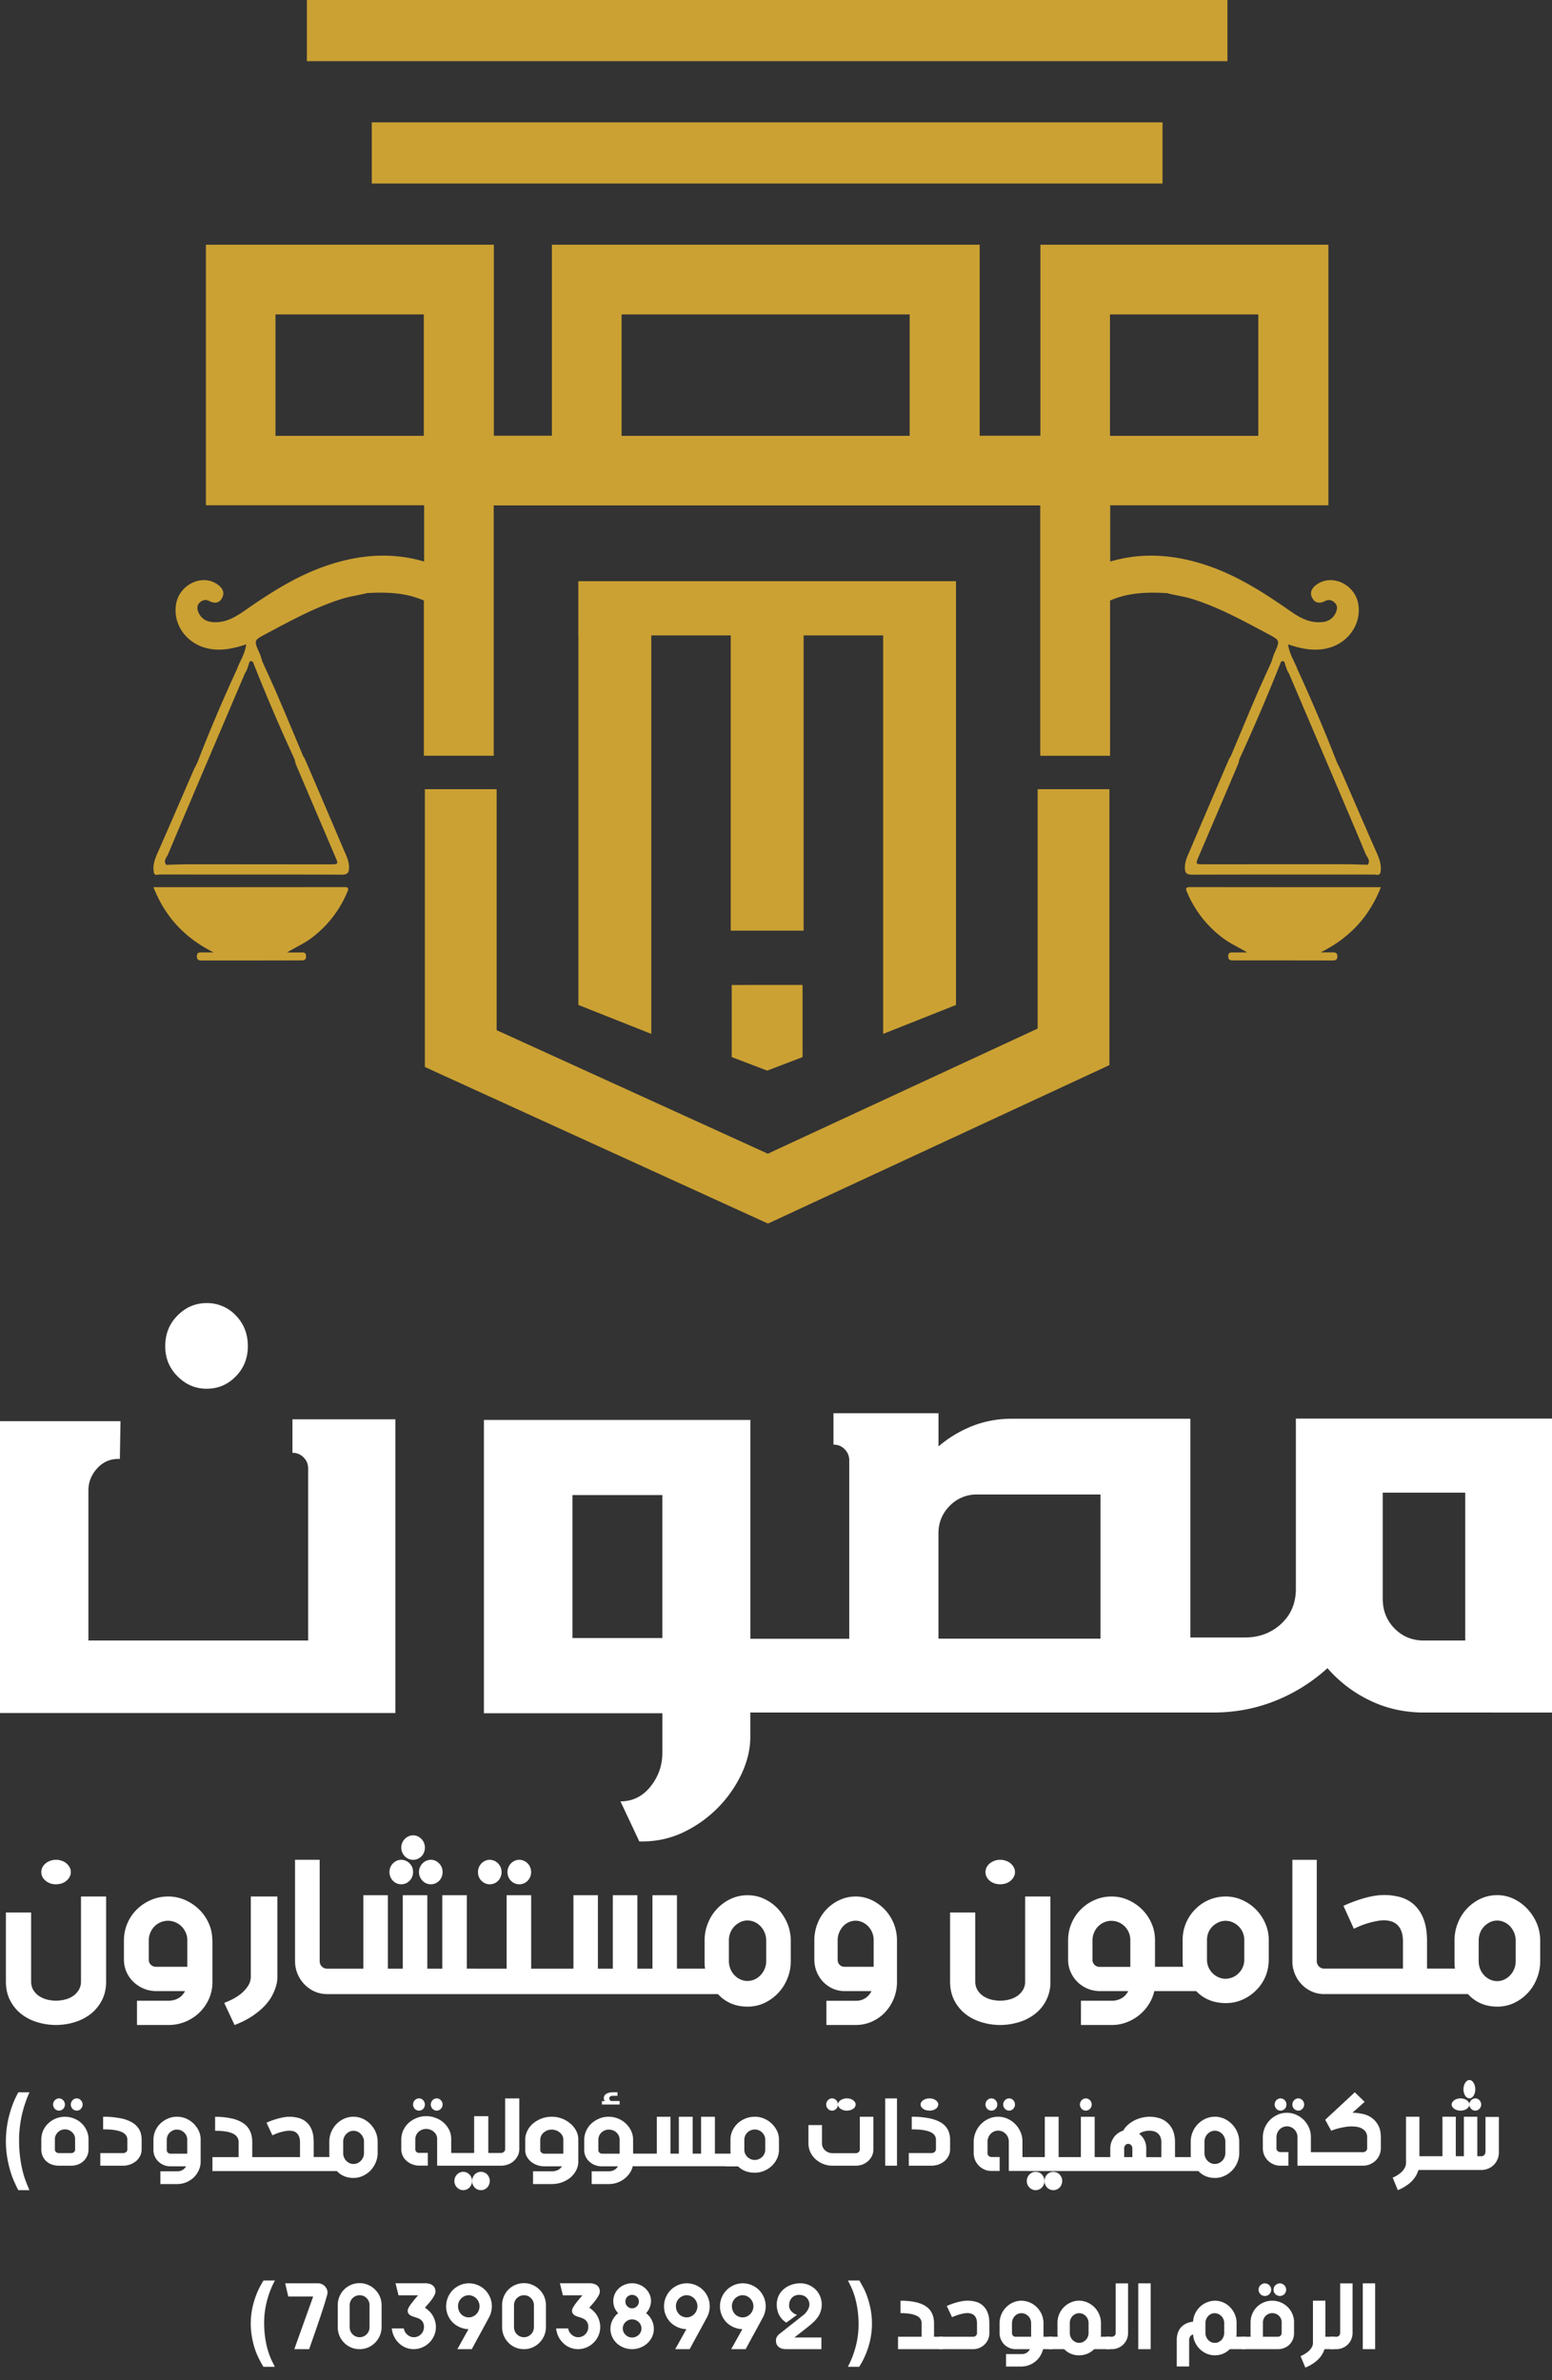 <svg xmlns="http://www.w3.org/2000/svg" width="75" height="115" fill="none"><rect width="100%" height="100%" fill="#333333" stroke="none"/><path fill="#CBA133" d="M66.73 42.864c-3.115 0-6.169 0-9.223-.005-.253 0-.2.123-.13.278a5.33 5.33 0 0 0 1.73 2.193c.334.253.714.416 1.162.689h-.656c-.13 0-.268-.02-.26.196.007.18.115.187.237.187 1.6 0 3.196 0 4.796.004.127 0 .234-.008.242-.187.007-.212-.127-.204-.261-.204h-.545c1.346-.677 2.325-1.663 2.908-3.151Zm-59.005-.612c2.921.004 5.847-.004 8.769.008.286 0 .373-.069.373-.361-.003-.315-.14-.574-.255-.84a842.055 842.055 0 0 0-1.869-4.366c-.023-.057-.065-.11-.095-.164-.4-.957-.801-1.917-1.21-2.87-.24-.566-.503-1.125-.755-1.687-.05-.14-.084-.288-.145-.421-.27-.608-.278-.611.306-.92 1.193-.633 2.376-1.29 3.68-1.697.397-.125.805-.174 1.206-.277.942-.057 1.872-.026 2.753.357v7.5h3.376V24.42h26.41v12.095h3.375v-7.5c.88-.387 1.812-.414 2.754-.357.396.107.808.156 1.205.277 1.304.407 2.487 1.064 3.68 1.698.58.311.576.311.306.919-.061.137-.1.28-.145.421-.252.562-.511 1.12-.755 1.686-.408.954-.805 1.914-1.21 2.871-.034.053-.072.107-.095.164-.625 1.454-1.25 2.908-1.869 4.367-.114.27-.252.524-.255.839-.004.292.084.36.373.36 2.922-.01 5.848-.003 8.77-.007.098 0 .232.068.304-.076.08-.387-.064-.718-.217-1.063-.576-1.299-1.133-2.602-1.697-3.9-.073-.156-.16-.312-.222-.471a81.107 81.107 0 0 0-1.872-4.405c-.142-.391-.397-.744-.45-1.204.564.19 1.113.312 1.69.228 1.101-.16 1.857-1.109 1.704-2.15-.14-.956-1.247-1.5-1.995-.983-.236.163-.377.376-.236.657.137.27.377.281.63.152.175-.091.331-.042.46.084.142.136.127.307.054.467-.13.3-.37.448-.694.47-.584.046-1.053-.216-1.503-.531-1.22-.85-2.464-1.656-3.879-2.157-1.61-.57-3.219-.714-4.829-.24v-2.718h10.543v-12.59H50.276v9.228h-2.933v-9.228H26.67v9.228h-2.804v-9.228H9.95v12.589h10.546v2.719c-1.61-.475-3.223-.33-4.829.239-1.415.501-2.659 1.306-3.879 2.157-.45.311-.92.577-1.503.531-.324-.026-.564-.17-.694-.47-.069-.16-.088-.33.053-.468.13-.125.283-.174.462-.083.252.13.492.118.63-.152.14-.277 0-.49-.237-.657-.748-.516-1.85.027-1.995.984-.156 1.044.603 1.99 1.705 2.149.576.084 1.125-.042 1.69-.228-.058.46-.31.813-.45 1.204a77.046 77.046 0 0 0-1.873 4.405c-.061.163-.149.315-.221.47-.565 1.303-1.126 2.606-1.698 3.9-.152.343-.301.677-.217 1.064.053.144.183.076.286.076ZM62.11 32.128c.054.133.08.277.172.395l2.01 4.716c.568 1.337 1.14 2.674 1.701 4.018.069.16.252.315.103.524-.4-.008-.797-.026-1.198-.026l-6.705.003c-.435 0-.427 0-.252-.41.633-1.477 1.263-2.958 1.892-4.435.03-.069.038-.144.054-.22a95.412 95.412 0 0 0 2.017-4.717c.18-.114.18.084.206.152Zm-8.47-16.936h7.167v5.867H53.64v-5.867Zm-23.602 0H43.96v5.867H30.038v-5.867Zm-10.504 5.867h-6.221v-5.867h7.167v5.867h-.946ZM8.129 41.257c.56-1.34 1.133-2.677 1.701-4.018.672-1.572 1.34-3.144 2.01-4.716.092-.118.122-.262.172-.395.027-.068.027-.266.21-.148.63 1.591 1.3 3.163 2.018 4.716.019.073.026.152.053.22.63 1.482 1.259 2.959 1.892 4.436.175.41.183.41-.252.41-2.235 0-4.47-.004-6.705-.004-.4 0-.797.015-1.198.027-.153-.213.034-.368.1-.528Zm8.639 1.879c.069-.159.123-.277-.13-.277-3.056.004-6.11.005-9.223.005.587 1.49 1.565 2.475 2.905 3.151h-.545c-.134 0-.269-.008-.261.204.008.18.115.187.242.187 1.6 0 3.197 0 4.797-.004.123 0 .234-.008.238-.187.008-.22-.134-.196-.26-.196h-.657c.449-.272.829-.435 1.163-.688a5.333 5.333 0 0 0 1.73-2.195Z"/><path fill="#CBA133" d="M53.612 51.46V38.13h-3.468v11.566l-13.04 6.045L24 49.773V38.13h-3.468v13.422l16.58 7.565 16.5-7.656Z"/><path fill="#CBA133" d="M46.198 48.555V28.08H27.947v2.62h.004v17.855l3.523 1.398V30.7h3.839v14.265h3.523V30.7h3.842v19.253l3.52-1.398Z"/><path fill="#CBA133" d="m35.361 51.074 1.713.653 1.71-.653v-3.485H35.36v3.485ZM56.179 5.912H17.966v2.955h38.213V5.912ZM59.316 0H14.829v2.956h44.487V0Z"/><path fill="#fff" d="M19.107 68.575h-4.975v1.619a.72.72 0 0 1 .54.222c.148.145.22.329.22.543v8.303H4.272V72.02c0-.413.144-.777.437-1.09.293-.314.654-.46 1.084-.44l.03-1.826H0v14.1h19.107V68.575ZM8.581 63.557c-.399.399-.596.893-.596 1.487 0 .574.197 1.056.596 1.455.399.399.864.598 1.402.598.558 0 1.026-.2 1.413-.598.388-.398.581-.885.581-1.455 0-.594-.193-1.088-.58-1.487a1.898 1.898 0 0 0-1.414-.598c-.538 0-1.007.2-1.402.598Zm54.042 4.986v8.22c0 .696-.24 1.26-.716 1.698-.48.438-1.06.654-1.746.654h-2.638V68.546h-8.622c-.687 0-1.323.12-1.922.356-.598.24-1.14.565-1.627.983V68.28h-5.074v1.517c.218 0 .397.074.542.225a.744.744 0 0 1 .22.55v8.606h-4.78V68.604H23.385v14.172h8.623v1.904c0 .616-.191 1.161-.572 1.637-.381.476-.865.716-1.452.716l.91 1.935c.744.02 1.438-.12 2.082-.418a5.926 5.926 0 0 0 2.859-2.844c.282-.608.423-1.196.423-1.773v-1.192h22.375c1.056 0 2.055-.19 2.992-.565a8.294 8.294 0 0 0 2.524-1.579 6.314 6.314 0 0 0 2.055 1.564c.8.387 1.67.58 2.61.58H75V68.54H62.623v.004Zm-30.616 10.6h-4.342v-6.909h4.342v6.908Zm21.174.03h-7.83V74.08c0-.514.18-.956.542-1.323a1.8 1.8 0 0 1 1.334-.55h5.954v6.966Zm17.626.09h-1.993c-.568 0-1.041-.194-1.422-.581-.381-.387-.572-.867-.572-1.444v-5.12h3.987v7.144ZM2.986 89.905a.76.76 0 0 0-.28-.048.777.777 0 0 0-.503.175.6.6 0 0 0-.153.187.507.507 0 0 0-.054.231c0 .082.018.16.054.231a.547.547 0 0 0 .153.187.748.748 0 0 0 .504.171.848.848 0 0 0 .279-.044.664.664 0 0 0 .225-.127.599.599 0 0 0 .153-.187.46.46 0 0 0 .058-.231.46.46 0 0 0-.058-.231.67.67 0 0 0-.378-.314Zm2.147 1.725H3.914v4.106a.762.762 0 0 1-.105.403.95.95 0 0 1-.272.294 1.2 1.2 0 0 1-.386.173 1.746 1.746 0 0 1-.888 0 1.27 1.27 0 0 1-.385-.173.95.95 0 0 1-.273-.294.807.807 0 0 1-.101-.403v-3.334H.285v3.334c0 .35.07.655.207.919.136.264.319.482.545.659.226.173.483.305.775.392a3.096 3.096 0 0 0 1.783 0 2.38 2.38 0 0 0 .775-.392 1.99 1.99 0 0 0 .549-.66c.14-.263.21-.568.21-.918V91.63h.004Zm5.126 2.105c0-.279-.055-.546-.167-.798a2.144 2.144 0 0 0-.457-.67 2.299 2.299 0 0 0-.681-.463 2.008 2.008 0 0 0-.832-.174c-.294 0-.57.057-.829.17a2.215 2.215 0 0 0-.681.455 2.097 2.097 0 0 0-.623 1.502v.93a1.49 1.49 0 0 0 .46 1.069c.144.135.306.245.496.324.19.079.39.12.604.12h1.393a.815.815 0 0 1-.325.346.974.974 0 0 1-.48.12H6.62v1.172h1.517c.294 0 .57-.053.829-.162a2.114 2.114 0 0 0 1.134-1.107c.112-.252.166-.523.166-.806v-2.028h-.007Zm-1.208 1.29H7.537a.347.347 0 0 1-.248-.097.328.328 0 0 1-.1-.241v-.93a.973.973 0 0 1 .271-.678.929.929 0 0 1 .654-.278.945.945 0 0 1 .863.576c.05.113.074.23.074.354v1.295Zm2.925.941a1.732 1.732 0 0 1-.379.4c-.09.07-.201.141-.325.208a4.098 4.098 0 0 1-.436.196l.498 1.068a4.25 4.25 0 0 0 .893-.453c.238-.166.436-.333.592-.504.152-.17.271-.337.35-.5.082-.163.14-.307.172-.433.037-.126.054-.23.058-.312.004-.081.004-.126.004-.13V91.63H12.12v3.914a.849.849 0 0 1-.144.422Zm7.192-6.061a.591.591 0 0 0-.347.545.609.609 0 0 0 .166.418.56.56 0 0 0 .404.172c.08 0 .152-.016.224-.046a.59.59 0 0 0 .346-.544.613.613 0 0 0-.042-.231.536.536 0 0 0-.123-.187.57.57 0 0 0-.404-.175.504.504 0 0 0-.224.048Zm1.198-1.055a.6.6 0 0 0-.178-.127.492.492 0 0 0-.22-.049.518.518 0 0 0-.225.049.59.59 0 0 0-.351.544c0 .082.014.16.047.232.032.07.072.134.123.186.05.052.112.097.18.127a.563.563 0 0 0 .747-.313.61.61 0 0 0 .043-.232.61.61 0 0 0-.043-.23.66.66 0 0 0-.123-.187Zm.051 1.182a.592.592 0 0 0-.17.418c0 .082.015.16.047.231a.592.592 0 0 0 .304.314.563.563 0 0 0 .746-.314.61.61 0 0 0 .044-.231.61.61 0 0 0-.044-.231.6.6 0 0 0-.3-.313.492.492 0 0 0-.221-.05.572.572 0 0 0-.406.175Zm4.273.836a.56.56 0 0 0 .404.172.56.56 0 0 0 .225-.046c.069-.03.13-.07.18-.126a.659.659 0 0 0 .123-.187.613.613 0 0 0 .044-.231.613.613 0 0 0-.044-.231.536.536 0 0 0-.122-.187.572.572 0 0 0-.405-.175.517.517 0 0 0-.224.048.593.593 0 0 0-.347.545c0 .082.015.16.044.231.03.071.069.135.123.187Zm-.62-.836a.57.57 0 0 0-.403-.175.512.512 0 0 0-.223.048.637.637 0 0 0-.18.127.663.663 0 0 0-.122.187.613.613 0 0 0-.043.231c0 .082.014.16.043.231a.536.536 0 0 0 .122.187.556.556 0 0 0 .403.172.557.557 0 0 0 .526-.359.552.552 0 0 0 .046-.231.592.592 0 0 0-.17-.418Z"/><path fill="#fff" d="M23.033 95.117h-.473v-3.549h-1.186v3.55h-.724v-3.55h-1.186v3.55h-.72v-3.55H17.56v3.55h-1.754a.359.359 0 0 1-.358-.366v-4.895h-1.19v4.894a1.605 1.605 0 0 0 .945 1.468c.187.083.39.126.603.126h18.888c.373.405.854.606 1.433.606.29 0 .56-.06.813-.177a2.196 2.196 0 0 0 1.11-1.18c.11-.264.163-.543.163-.839v-.987c0-.291-.053-.57-.164-.834a2.413 2.413 0 0 0-.446-.7 2.164 2.164 0 0 0-.663-.485 1.837 1.837 0 0 0-.813-.18 1.9 1.9 0 0 0-.808.173 2.174 2.174 0 0 0-1.106 1.172c-.11.268-.164.55-.164.85v.984c0 .063 0 .126.004.184a.79.79 0 0 0 .023.185h-1.362v-3.549H31.53v3.55h-.73v-3.55h-1.186v3.55h-.72v-3.55h-1.182v3.55h-2.044v-3.55h-1.186v3.55h-1.449Zm12.19-1.357c0-.134.023-.26.07-.378a.904.904 0 0 1 .194-.307c.08-.086.179-.153.286-.208a.82.82 0 0 1 .701 0 .916.916 0 0 1 .29.212 1.003 1.003 0 0 1 .263.677v.988a.993.993 0 0 1-.263.676.914.914 0 0 1-.29.213.831.831 0 0 1-.701 0 .948.948 0 0 1-.48-.516 1.035 1.035 0 0 1-.07-.377v-.98Zm8.123-.025a2.157 2.157 0 0 0-.583-1.468 2.15 2.15 0 0 0-.637-.463 1.774 1.774 0 0 0-.778-.174c-.275 0-.532.057-.775.17a2.06 2.06 0 0 0-1.064 1.129 2.171 2.171 0 0 0-.156.828v.93a1.557 1.557 0 0 0 .428 1.069c.133.135.286.245.463.324.177.079.365.12.565.12h1.303a.795.795 0 0 1-.757.467h-1.419v1.17h1.42c.274 0 .531-.052.774-.161.242-.11.456-.256.633-.445a2.121 2.121 0 0 0 .583-1.468v-2.028Zm-1.126 1.29h-1.415a.313.313 0 0 1-.232-.097.34.34 0 0 1-.094-.241v-.93c0-.132.022-.256.069-.373a.982.982 0 0 1 .185-.304.869.869 0 0 1 .275-.204.789.789 0 0 1 .676 0c.105.05.2.117.28.204a.954.954 0 0 1 .256.65v1.296Zm5.835-4.03c.086.03.18.044.28.044a.848.848 0 0 0 .278-.044.664.664 0 0 0 .225-.127.599.599 0 0 0 .153-.187.46.46 0 0 0 .058-.231.46.46 0 0 0-.058-.231.67.67 0 0 0-.378-.314.763.763 0 0 0-.279-.048.78.78 0 0 0-.504.175.6.6 0 0 0-.152.187.507.507 0 0 0-.054.231c0 .082.017.16.053.231a.559.559 0 0 0 .153.187c.063.056.14.097.225.127Zm.278 6.843c.304 0 .6-.046.892-.132.292-.087.55-.219.776-.392a1.922 1.922 0 0 0 .76-1.578V91.63h-1.22v4.106a.76.76 0 0 1-.105.403.95.95 0 0 1-.273.294 1.2 1.2 0 0 1-.386.173 1.749 1.749 0 0 1-.889 0 1.272 1.272 0 0 1-.385-.173.95.95 0 0 1-.273-.294.807.807 0 0 1-.101-.403v-3.334h-1.216v3.334c0 .35.07.655.206.919.136.264.32.482.546.659.226.173.483.305.775.392a3.1 3.1 0 0 0 .893.132Zm12.979-3.158v-.945a1.97 1.97 0 0 0-.164-.798 2.16 2.16 0 0 0-1.11-1.133 1.904 1.904 0 0 0-.811-.174 2.049 2.049 0 0 0-1.467.617 2.093 2.093 0 0 0-.61 1.484v.94c0 .061 0 .121.003.178a.73.73 0 0 0 .023.177h-1.361v-1.291c0-.279-.053-.546-.163-.798a2.145 2.145 0 0 0-.45-.67 2.262 2.262 0 0 0-.67-.463 1.95 1.95 0 0 0-.82-.174c-.29 0-.56.057-.816.17a2.155 2.155 0 0 0-.667.455 2.1 2.1 0 0 0-.45.674c-.11.256-.163.535-.163.828v.93c0 .207.042.403.122.587.08.185.19.343.327.482a1.55 1.55 0 0 0 1.083.444h1.372a.81.81 0 0 1-.32.346.948.948 0 0 1-.473.12h-1.49v1.172h1.49c.248 0 .484-.042.71-.128a2.163 2.163 0 0 0 1.074-.866c.13-.2.217-.414.27-.644h2.024c.374.388.854.58 1.433.58.29 0 .56-.057.812-.17.252-.112.473-.267.663-.459.19-.192.34-.414.446-.67.1-.252.153-.52.153-.802Zm-6.685.35h-1.49a.339.339 0 0 1-.344-.34v-.93c0-.13.023-.255.073-.372a.912.912 0 0 1 .484-.508.868.868 0 0 1 .354-.075.917.917 0 0 1 .85.576.93.93 0 0 1 .069.354v1.294h.004Zm5.503-.35a.914.914 0 0 1-.263.647.911.911 0 0 1-.64.278.85.85 0 0 1-.35-.075.948.948 0 0 1-.481-.493.954.954 0 0 1-.069-.361v-.941c0-.128.023-.249.069-.362a.863.863 0 0 1 .194-.293c.08-.083.18-.147.286-.2a.85.85 0 0 1 .701 0 .92.92 0 0 1 .29.203.924.924 0 0 1 .263.647v.95Zm13.683-2.45a2.26 2.26 0 0 0-.658-.484 1.808 1.808 0 0 0-.805-.181c-.288 0-.556.059-.802.173a2.161 2.161 0 0 0-1.097 1.172c-.11.268-.162.551-.162.85v.984c0 .063 0 .126.003.184a.8.8 0 0 0 .023.186h-1.354v-1.319c0-.444-.06-.81-.177-1.101a1.784 1.784 0 0 0-.47-.689 1.683 1.683 0 0 0-.665-.35 2.937 2.937 0 0 0-1.309-.043 4.96 4.96 0 0 0-.552.137 7.33 7.33 0 0 0-.495.174 4.563 4.563 0 0 0-.37.16l.502 1.106a4.226 4.226 0 0 1 .658-.263c.133-.04.273-.075.409-.102.136-.028.268-.044.393-.044.113 0 .223.016.333.047a.742.742 0 0 1 .499.473c.053.13.08.295.08.495v1.319h-3.809a.347.347 0 0 1-.253-.107.36.36 0 0 1-.102-.26v-4.89h-1.18v4.894a1.617 1.617 0 0 0 .45 1.126c.14.145.302.26.488.342.185.083.385.126.597.126h6.951c.37.405.847.606 1.422.606.288 0 .556-.06.806-.177a2.177 2.177 0 0 0 1.1-1.18c.106-.268.163-.543.163-.839v-.987c0-.291-.053-.57-.163-.834a2.413 2.413 0 0 0-.454-.704Zm-.567 2.521a.991.991 0 0 1-.261.677.908.908 0 0 1-.287.213.82.82 0 0 1-.696 0 .945.945 0 0 1-.477-.516 1.043 1.043 0 0 1-.068-.377v-.984c0-.134.023-.26.068-.378a.908.908 0 0 1 .193-.307 1.03 1.03 0 0 1 .284-.208.807.807 0 0 1 .696 0 .89.89 0 0 1 .287.212 1.01 1.01 0 0 1 .261.677v.991Zm-71.82 6.338H.888a4.42 4.42 0 0 0-.392.939 4.901 4.901 0 0 0-.109 2.419c.079.376.18.697.303.967.106.23.17.365.194.404h.538c-.013-.028-.054-.131-.129-.313a4.31 4.31 0 0 1-.221-.706 6.234 6.234 0 0 1-.15-1.391 5.613 5.613 0 0 1 .504-2.319Zm2.172.863a.3.3 0 0 0 .11.024.25.25 0 0 0 .111-.024.285.285 0 0 0 .088-.063.324.324 0 0 0 .062-.094.276.276 0 0 0 .023-.115.275.275 0 0 0-.023-.114.311.311 0 0 0-.15-.158.232.232 0 0 0-.11-.023.24.24 0 0 0-.111.023.303.303 0 0 0-.176.272c0 .041.006.078.023.115a.325.325 0 0 0 .062.094c.026.03.055.05.09.063Zm-.857 0a.298.298 0 0 0 .11.024.286.286 0 0 0 .263-.181.278.278 0 0 0 .023-.115.276.276 0 0 0-.023-.114.3.3 0 0 0-.152-.158.247.247 0 0 0-.11-.023.247.247 0 0 0-.11.023.3.3 0 0 0-.153.387.325.325 0 0 0 .062.094.26.26 0 0 0 .09.063Zm1.207.641a1.109 1.109 0 0 0-.364-.233 1.17 1.17 0 0 0-1.25.23 1.06 1.06 0 0 0-.338.77v.488c0 .12.023.226.065.325.041.096.102.18.178.248a.77.77 0 0 0 .269.159c.102.035.216.056.333.056h.591a.94.94 0 0 0 .33-.056.79.79 0 0 0 .451-.414.76.76 0 0 0 .064-.325v-.491a.974.974 0 0 0-.09-.414 1.057 1.057 0 0 0-.24-.343Zm-.315 1.251a.174.174 0 0 1-.057.135.194.194 0 0 1-.14.049h-.591a.205.205 0 0 1-.136-.049.162.162 0 0 1-.057-.131v-.488c0-.067.011-.127.038-.187a.5.5 0 0 1 .45-.294.503.503 0 0 1 .452.29.421.421 0 0 1 .037.181v.494h.004Zm2.772-1.286a1.77 1.77 0 0 0-.575-.212 4.115 4.115 0 0 0-.846-.075v.608c.207 0 .383.011.53.032.149.021.268.053.364.096a.497.497 0 0 1 .208.155c.044.06.068.135.068.216v.477c0 .049-.02.092-.064.124a.218.218 0 0 1-.148.049H4.848v.608h1.094c.124 0 .24-.021.351-.06a1.1 1.1 0 0 0 .288-.166.823.823 0 0 0 .191-.247.674.674 0 0 0 .072-.304v-.478c0-.18-.036-.335-.103-.473a.976.976 0 0 0-.336-.35Zm2.955.047a1.235 1.235 0 0 0-.363-.244 1.094 1.094 0 0 0-.446-.09 1.07 1.07 0 0 0-.44.09c-.14.061-.259.14-.364.24a1.097 1.097 0 0 0-.332.789v.487c0 .112.022.212.063.309a.823.823 0 0 0 .767.48h.744a.405.405 0 0 1-.172.179.507.507 0 0 1-.258.061h-.808v.617h.808c.157 0 .303-.029.441-.086.139-.058.258-.136.363-.233.101-.101.183-.215.243-.348.06-.133.09-.272.09-.423v-1.061c0-.147-.03-.287-.09-.419a1.292 1.292 0 0 0-.247-.348Zm-.311 1.452h-.804a.186.186 0 0 1-.131-.05.166.166 0 0 1-.056-.126v-.487a.58.58 0 0 1 .037-.198.47.47 0 0 1 .105-.157.609.609 0 0 1 .157-.108.496.496 0 0 1 .546.108.462.462 0 0 1 .146.34v.678Zm9.201-.036v-.544a1.206 1.206 0 0 0-.344-.841c-.104-.11-.228-.2-.37-.267a1.114 1.114 0 0 0-.905-.004c-.14.063-.264.149-.372.259a1.28 1.28 0 0 0-.252.384 1.172 1.172 0 0 0-.093.465v.642c0 .032.004.067.012.102h-.766v-.72c0-.243-.035-.446-.1-.603a.91.91 0 0 0-.268-.376.938.938 0 0 0-.375-.192 1.788 1.788 0 0 0-.433-.055c-.097 0-.201.012-.306.032-.108.019-.209.047-.31.074-.1.032-.193.063-.278.094a1.99 1.99 0 0 0-.209.09l.283.607c.042-.02.096-.043.158-.07a2.224 2.224 0 0 1 .445-.13c.082-.015.151-.023.22-.023a.74.74 0 0 1 .186.023.375.375 0 0 1 .163.09c.05.043.089.098.116.173.03.07.046.164.046.27v.72H12.19v-.72c0-.2-.035-.372-.1-.525a.931.931 0 0 0-.318-.383 1.614 1.614 0 0 0-.557-.235 3.525 3.525 0 0 0-.82-.083v.674c.201 0 .375.012.518.035.143.024.26.059.352.106a.494.494 0 0 1 .201.172.443.443 0 0 1 .066.239v.72h-1.265v.674h6.012c.209.223.476.332.8.332.163 0 .314-.031.453-.098.143-.066.267-.152.372-.262a1.28 1.28 0 0 0 .251-.384 1.17 1.17 0 0 0 .097-.462Zm-.66 0a.516.516 0 0 1-.148.372.49.49 0 0 1-.36.161.459.459 0 0 1-.193-.043.525.525 0 0 1-.267-.282.538.538 0 0 1-.038-.208v-.54a.533.533 0 0 1 .305-.489.47.47 0 0 1 .39 0 .474.474 0 0 1 .163.117.595.595 0 0 1 .109.169.506.506 0 0 1 .038.199v.544Zm3.625-2.613a.24.24 0 0 0-.11-.023.25.25 0 0 0-.112.023.303.303 0 0 0-.176.272.311.311 0 0 0 .085.209.3.3 0 0 0 .091.063.25.25 0 0 0 .111.024.25.25 0 0 0 .111-.024.311.311 0 0 0 .15-.157.341.341 0 0 0 .023-.115.275.275 0 0 0-.023-.114.26.26 0 0 0-.062-.094.278.278 0 0 0-.088-.064Zm-.856 0a.253.253 0 0 0-.112-.023.253.253 0 0 0-.111.023.304.304 0 0 0-.092.064.252.252 0 0 0-.06.094.338.338 0 0 0-.022.114c0 .041.006.078.023.115a.378.378 0 0 0 .059.094.302.302 0 0 0 .092.063.254.254 0 0 0 .111.024c.04 0 .076-.007.112-.024a.302.302 0 0 0 .091-.063.253.253 0 0 0 .06-.094.339.339 0 0 0 .022-.115.274.274 0 0 0-.023-.114.378.378 0 0 0-.059-.094.26.26 0 0 0-.091-.064Zm-.232 2.563a.156.156 0 0 1-.056-.125v-.487a.475.475 0 0 1 .151-.354.556.556 0 0 1 .747-.003.495.495 0 0 1 .116.153c.028.058.04.122.04.186v1.295h3.08a.983.983 0 0 0 .346-.061.852.852 0 0 0 .473-.425.696.696 0 0 0 .071-.311v-2.454h-.684v2.454a.16.16 0 0 1-.06.128.216.216 0 0 1-.146.054h-.608v-1.778h-.684v1.778h-1.109v-.676a.963.963 0 0 0-.091-.422 1.166 1.166 0 0 0-.644-.59 1.22 1.22 0 0 0-.47-.09c-.166 0-.321.029-.468.09a1.249 1.249 0 0 0-.386.239 1.084 1.084 0 0 0-.353.787v.487a.726.726 0 0 0 .258.558c.08.071.175.128.282.168a.913.913 0 0 0 .342.061h.401v-.616h-.401a.174.174 0 0 1-.147-.046Zm3.114 1.847c.06 0 .113-.01.167-.035a.44.44 0 0 0 .138-.096.371.371 0 0 0 .088-.141.503.503 0 0 0 .035-.171c0-.06-.01-.121-.035-.171a.442.442 0 0 0-.088-.141.44.44 0 0 0-.138-.096.387.387 0 0 0-.167-.035.387.387 0 0 0-.167.035.439.439 0 0 0-.138.096.48.48 0 0 0-.123.312c0 .06.01.116.035.171.02.056.054.101.088.141a.45.45 0 0 0 .138.096.372.372 0 0 0 .167.035Z"/><path fill="#fff" d="M22.687 105.063a.435.435 0 0 0-.136-.096.379.379 0 0 0-.165-.035.378.378 0 0 0-.165.035.434.434 0 0 0-.229.237.484.484 0 0 0-.034.171c0 .06.01.116.034.171.02.056.053.101.092.141a.434.434 0 0 0 .137.096.378.378 0 0 0 .165.035c.058 0 .112-.01.165-.035a.435.435 0 0 0 .229-.237.413.413 0 0 0 .034-.171.455.455 0 0 0-.126-.312Zm4.881-2.458a1.364 1.364 0 0 0-.909-.334c-.176 0-.34.029-.496.09-.156.061-.29.14-.408.24a1.104 1.104 0 0 0-.274.355.964.964 0 0 0-.1.434v.487a.7.7 0 0 0 .07.309.847.847 0 0 0 .203.251.932.932 0 0 0 .299.168c.113.043.235.061.361.061h.838a.43.43 0 0 1-.194.179.629.629 0 0 1-.29.061h-.909v.617h.909a1.426 1.426 0 0 0 .905-.319c.113-.101.206-.215.273-.348a.917.917 0 0 0 .1-.423v-1.061a.91.91 0 0 0-.1-.419 1.158 1.158 0 0 0-.278-.348Zm-.345 1.452h-.904a.224.224 0 0 1-.148-.05.159.159 0 0 1-.063-.126v-.487a.469.469 0 0 1 .16-.355.694.694 0 0 1 .177-.108.618.618 0 0 1 .614.108c.05.043.093.096.122.154a.41.41 0 0 1 .042.186v.678Zm1.864-2.377h.856v-.17h-.397a.072.072 0 0 1-.041-.013.099.099 0 0 1-.033-.032.162.162 0 0 1-.02-.045.212.212 0 0 1-.01-.05c0-.027.017-.053.042-.074.025-.022.075-.035.136-.037h.22v-.17h-.224a.729.729 0 0 0-.202.026.448.448 0 0 0-.137.064.227.227 0 0 0-.074.09.24.24 0 0 0-.025.104.28.28 0 0 0 .046.143l-.137-.003v.167Zm5.953 2.99h.628c.21.204.477.304.803.304.163 0 .314-.028.454-.089a1.182 1.182 0 0 0 .625-.592.975.975 0 0 0 .093-.419v-.498a.982.982 0 0 0-.093-.42 1.217 1.217 0 0 0-.625-.595 1.147 1.147 0 0 0-.454-.09 1.22 1.22 0 0 0-.826.323c-.105.1-.19.219-.252.351a1 1 0 0 0-.093.427v.588c0 .029.004.061.011.093h-.764v-1.782h-.667v1.782h-.407v-1.782h-.668v1.782h-.403v-1.782h-.663v1.782h-1.145v-.677a.981.981 0 0 0-.093-.42 1.177 1.177 0 0 0-.628-.595 1.171 1.171 0 0 0-.462-.09c-.163 0-.314.029-.458.09-.143.061-.267.14-.376.24a1.096 1.096 0 0 0-.345.789v.487a.75.75 0 0 0 .248.56.872.872 0 0 0 .605.229h.772a.412.412 0 0 1-.178.179.542.542 0 0 1-.268.061h-.818v.617h.834c.14 0 .271-.022.4-.068a1.215 1.215 0 0 0 .601-.455.997.997 0 0 0 .15-.337h4.461v.007Zm.93-1.294a.494.494 0 0 1 .306-.448.503.503 0 0 1 .556.107.554.554 0 0 1 .108.154.435.435 0 0 1 .04.183v.498a.44.44 0 0 1-.04.187.501.501 0 0 1-.271.261.492.492 0 0 1-.392 0 .516.516 0 0 1-.267-.258.452.452 0 0 1-.04-.19v-.494Zm-6.031.681h-.834a.196.196 0 0 1-.136-.05.17.17 0 0 1-.054-.126v-.487a.486.486 0 0 1 .31-.463.53.53 0 0 1 .403 0 .494.494 0 0 1 .276.262.447.447 0 0 1 .039.186v.678h-.004Zm10.381-2.649a.247.247 0 0 0-.111-.023.238.238 0 0 0-.11.023.3.3 0 0 0 0 .544.284.284 0 0 0 .11.024.248.248 0 0 0 .11-.024.298.298 0 0 0 .152-.386.312.312 0 0 0-.061-.094.288.288 0 0 0-.09-.064Zm-.54 3.143c.14.057.292.085.456.085h1.121a.924.924 0 0 0 .331-.06.93.93 0 0 0 .27-.17.81.81 0 0 0 .183-.251.698.698 0 0 0 .064-.307v-1.577h-.654v1.577a.177.177 0 0 1-.057.131.195.195 0 0 1-.137.053h-1.121a.543.543 0 0 1-.365-.138.443.443 0 0 1-.148-.336v-.884h-.655v.884c0 .149.03.29.092.421.06.13.144.244.25.343.107.095.229.173.37.229Z"/><path fill="#fff" d="M41.094 101.408a.506.506 0 0 0-.167-.023.524.524 0 0 0-.305.087.337.337 0 0 0-.093.094.198.198 0 0 0-.035.114c0 .041.01.078.035.115a.337.337 0 0 0 .093.094.545.545 0 0 0 .305.087.546.546 0 0 0 .3-.087.266.266 0 0 0 .088-.094.245.245 0 0 0 .035-.115c0-.04-.01-.077-.035-.114a.398.398 0 0 0-.088-.094.456.456 0 0 0-.133-.064Zm2.252-.023h-.57v3.251h.57v-3.251Zm1.404.567a.648.648 0 0 0 .167.024.54.54 0 0 0 .303-.087.275.275 0 0 0 .122-.209.2.2 0 0 0-.034-.114.4.4 0 0 0-.088-.094.54.54 0 0 0-.303-.087.54.54 0 0 0-.303.087.338.338 0 0 0-.093.094.2.2 0 0 0-.034.114.2.2 0 0 0 .034.115.391.391 0 0 0 .23.157Zm.408 2.026a.218.218 0 0 1-.148.049h-1.093v.609h1.093c.124 0 .24-.021.352-.06a1.14 1.14 0 0 0 .287-.166.828.828 0 0 0 .192-.248.675.675 0 0 0 .072-.305v-.478c0-.18-.036-.336-.104-.474a.888.888 0 0 0-.328-.347 1.77 1.77 0 0 0-.574-.212 4.115 4.115 0 0 0-.847-.075v.609c.208 0 .383.011.531.032.148.021.268.053.364.096a.49.49 0 0 1 .207.156.36.36 0 0 1 .068.215v.478a.197.197 0 0 1-.072.121Zm3.719-2.57a.24.24 0 0 0-.111-.023.25.25 0 0 0-.111.023.304.304 0 0 0-.153.158.275.275 0 0 0-.023.114c0 .041.007.078.023.115a.301.301 0 0 0 .153.157.251.251 0 0 0 .11.024.25.25 0 0 0 .112-.024.311.311 0 0 0 .15-.157.341.341 0 0 0 .022-.115.275.275 0 0 0-.023-.114.26.26 0 0 0-.061-.094.278.278 0 0 0-.088-.064Zm.815 3.486h8.219c.21.224.477.333.803.333.163 0 .314-.031.454-.098a1.214 1.214 0 0 0 .625-.647 1.15 1.15 0 0 0 .093-.458v-.545a1.222 1.222 0 0 0-.345-.843 1.24 1.24 0 0 0-.373-.267 1.105 1.105 0 0 0-.908-.003 1.212 1.212 0 0 0-.625.642 1.182 1.182 0 0 0-.093.467v.643c0 .031.004.067.012.102h-.772v-.721c0-.22-.035-.408-.101-.565a1.038 1.038 0 0 0-.664-.596 1.58 1.58 0 0 0-.842-.019 1.54 1.54 0 0 0-.671.345 1.081 1.081 0 0 0-.225.278.87.87 0 0 0-.446.317 1.067 1.067 0 0 0-.133.255.958.958 0 0 0-.046.298v.408H52.9v-1.949h-.667v1.949h-1.075v-1.949h-.668v1.949h-1.08v-.741a1.17 1.17 0 0 0-.09-.463 1.29 1.29 0 0 0-.252-.384 1.281 1.281 0 0 0-.376-.263 1.091 1.091 0 0 0-.458-.098 1.08 1.08 0 0 0-.458.098 1.212 1.212 0 0 0-.629.651 1.217 1.217 0 0 0-.093.475v.533a.9.9 0 0 0 .066.337.892.892 0 0 0 .187.274.838.838 0 0 0 .609.251h.392v-.674h-.392a.203.203 0 0 1-.14-.055.175.175 0 0 1-.054-.137v-.533a.56.56 0 0 1 .039-.216.514.514 0 0 1 .108-.172.498.498 0 0 1 .73-.004.516.516 0 0 1 .151.372v1.419h.943v.004Zm8.514-1.415a.534.534 0 0 1 .306-.49.473.473 0 0 1 .392 0 .489.489 0 0 1 .163.117.594.594 0 0 1 .109.169.509.509 0 0 1 .039.2v.545a.518.518 0 0 1-.148.372.493.493 0 0 1-.36.161.461.461 0 0 1-.195-.043.526.526 0 0 1-.306-.49v-.541Zm-2.918-.498c.089-.023.182-.035.275-.035.07 0 .14.012.21.031a.476.476 0 0 1 .303.271.62.62 0 0 1 .046.254v.722h-.73v-.416a.887.887 0 0 0-.089-.408.895.895 0 0 0-.256-.309.796.796 0 0 1 .24-.11Zm-.967.835c0-.067.02-.121.059-.169a.183.183 0 0 1 .14-.066.17.17 0 0 1 .077.016.209.209 0 0 1 .109.117.22.22 0 0 1 .015.09v.416h-.396v-.404h-.004Zm-6.301-2.408a.253.253 0 0 0-.111-.023.252.252 0 0 0-.112.023.304.304 0 0 0-.091.064.253.253 0 0 0-.06.094.338.338 0 0 0-.023.114c0 .041.007.078.024.115a.378.378 0 0 0 .059.094.3.3 0 0 0 .203.087.252.252 0 0 0 .111-.024.302.302 0 0 0 .092-.063.252.252 0 0 0 .059-.094.337.337 0 0 0 .023-.115.274.274 0 0 0-.023-.114.375.375 0 0 0-.06-.094.26.26 0 0 0-.09-.064Z"/><path fill="#fff" d="M50.213 104.967a.467.467 0 0 0-.166-.035.379.379 0 0 0-.165.035.435.435 0 0 0-.228.237.484.484 0 0 0-.034.171c0 .06.01.116.034.171a.435.435 0 0 0 .228.237.379.379 0 0 0 .165.035c.059 0 .112-.01.166-.035a.434.434 0 0 0 .228-.237.413.413 0 0 0 .034-.171.457.457 0 0 0-.126-.312.317.317 0 0 0-.136-.096Z"/><path fill="#fff" d="M51.07 104.967a.476.476 0 0 0-.167-.035.387.387 0 0 0-.167.035.44.44 0 0 0-.138.096.48.48 0 0 0-.123.312c0 .06.01.116.035.171.02.056.054.101.088.141a.44.44 0 0 0 .138.096.387.387 0 0 0 .167.035c.059 0 .113-.01.167-.035a.439.439 0 0 0 .138-.096.373.373 0 0 0 .088-.141.506.506 0 0 0 .035-.171c0-.06-.01-.121-.035-.171a.444.444 0 0 0-.088-.141.393.393 0 0 0-.138-.096Zm1.291-3.015a.298.298 0 0 0 .11.024.248.248 0 0 0 .11-.024.298.298 0 0 0 .153-.157.341.341 0 0 0 .023-.115.276.276 0 0 0-.023-.114.301.301 0 0 0-.152-.158.247.247 0 0 0-.11-.023.247.247 0 0 0-.11.023.301.301 0 0 0-.153.387.325.325 0 0 0 .062.094.26.26 0 0 0 .09.063Zm9.409 0a.304.304 0 0 0 .112.024c.04 0 .076-.007.112-.024a.303.303 0 0 0 .092-.063.262.262 0 0 0 .059-.094.339.339 0 0 0 .022-.115.273.273 0 0 0-.022-.114.381.381 0 0 0-.06-.094.306.306 0 0 0-.091-.064.253.253 0 0 0-.112-.023.253.253 0 0 0-.111.023.304.304 0 0 0-.092.064.253.253 0 0 0-.059.094.338.338 0 0 0-.023.114c0 .041.007.078.023.115a.4.4 0 0 0 .06.094c.025.03.058.05.09.063Zm.859 0a.301.301 0 0 0 .11.024.25.25 0 0 0 .111-.024.284.284 0 0 0 .088-.063.324.324 0 0 0 .062-.094.339.339 0 0 0 .023-.115.275.275 0 0 0-.023-.114.26.26 0 0 0-.062-.094.332.332 0 0 0-.088-.064.24.24 0 0 0-.11-.023.25.25 0 0 0-.111.023.302.302 0 0 0-.176.272.28.28 0 0 0 .022.115.324.324 0 0 0 .062.094c.03.03.059.05.092.063Z"/><path fill="#fff" d="M66.297 102.329a1.158 1.158 0 0 0-.435-.192 2.773 2.773 0 0 0-.505-.061l.589-.524-.475-.463-1.43 1.328.29.531c.042-.019.1-.042.172-.065a3.533 3.533 0 0 1 .525-.122 1.708 1.708 0 0 1 .559 0 .713.713 0 0 1 .244.088.48.48 0 0 1 .172.164.501.501 0 0 1 .065.265v.516c0 .054-.02.1-.061.134a.197.197 0 0 1-.145.054h-2.514v-.724c0-.156-.026-.31-.088-.451a1.25 1.25 0 0 0-.248-.375 1.262 1.262 0 0 0-.371-.256 1.06 1.06 0 0 0-.452-.096c-.16 0-.31.03-.451.096a1.19 1.19 0 0 0-.712 1.098v.52c0 .119.023.226.065.329a.888.888 0 0 0 .184.268.828.828 0 0 0 .272.18.8.8 0 0 0 .329.065h.386v-.658h-.386a.198.198 0 0 1-.138-.054.17.17 0 0 1-.054-.134v-.52c0-.073.012-.146.039-.211a.507.507 0 0 1 .466-.325.497.497 0 0 1 .36.153.497.497 0 0 1 .15.364v1.385h3.165a.91.91 0 0 0 .337-.065 1.03 1.03 0 0 0 .275-.18.888.888 0 0 0 .184-.268.804.804 0 0 0 .069-.329v-.516c0-.234-.038-.425-.119-.578a1.06 1.06 0 0 0-.314-.371Zm4.796-.857a.311.311 0 0 0-.062.094.277.277 0 0 0-.023.114c0 .041.006.078.023.115a.3.3 0 0 0 .153.157.287.287 0 0 0 .11.024.276.276 0 0 0 .199-.087.313.313 0 0 0 .062-.094.276.276 0 0 0 .023-.115.275.275 0 0 0-.023-.114.313.313 0 0 0-.15-.158.233.233 0 0 0-.11-.023.232.232 0 0 0-.111.023.257.257 0 0 0-.091.064Zm.685 2.519a.18.18 0 0 1-.056.135.192.192 0 0 1-.143.053h-.189v-1.908h-.648v1.908h-.391v-1.908h-.644v1.908h-1.115v-1.908h-.648v2.258a.493.493 0 0 1-.075.234.832.832 0 0 1-.188.222 1.504 1.504 0 0 1-.38.227l.248.606a2.21 2.21 0 0 0 .433-.234 1.414 1.414 0 0 0 .471-.51c.041-.081.071-.161.094-.231h3.035a.885.885 0 0 0 .332-.065.82.82 0 0 0 .452-.449.822.822 0 0 0 .067-.33v-1.72h-.647v1.712h-.008Zm-.57-3.362a.383.383 0 0 0-.088-.096.18.18 0 0 0-.11-.035c-.04 0-.076.01-.111.035a.339.339 0 0 0-.092.096.605.605 0 0 0-.085.314.607.607 0 0 0 .085.315.266.266 0 0 0 .202.126c.04 0 .075-.01.111-.035a.358.358 0 0 0 .088-.091.554.554 0 0 0 .062-.142.752.752 0 0 0 .023-.173.605.605 0 0 0-.085-.314Zm-.794.779a.497.497 0 0 0-.136.064.337.337 0 0 0-.092.094.2.2 0 0 0-.034.114.2.2 0 0 0 .034.115.337.337 0 0 0 .092.094.533.533 0 0 0 .301.087.534.534 0 0 0 .302-.087.336.336 0 0 0 .092-.094.2.2 0 0 0 .034-.115.2.2 0 0 0-.034-.114.336.336 0 0 0-.092-.094.534.534 0 0 0-.301-.087.533.533 0 0 0-.166.023Zm-3.96 8.913v3.179h-.598v-3.179h.598Zm-1.092 0v2.4a.773.773 0 0 1-.479.718.749.749 0 0 1-.303.061h-.29v-.6h.29a.177.177 0 0 0 .13-.052.17.17 0 0 0 .053-.127v-2.4h.6Z"/><path fill="#fff" d="M64.05 111.159v1.741h.434v.6h-.48a1.112 1.112 0 0 1-.254.441c-.07.08-.16.158-.269.235-.11.077-.243.149-.401.214l-.23-.553a1.53 1.53 0 0 0 .354-.21.738.738 0 0 0 .176-.2.46.46 0 0 0 .068-.212v-2.056h.601Zm-4.053 1.741h.436v-.686c0-.15.028-.29.083-.419a1.025 1.025 0 0 1 .558-.556 1.05 1.05 0 0 1 .409-.08c.146 0 .282.028.409.083a1.04 1.04 0 0 1 .56.553 1 1 0 0 1 .083.408v.511c0 .117-.02.225-.061.322a.727.727 0 0 1-.418.408.82.82 0 0 1-.303.056h-1.756v-.6Zm1.033 0h.723a.18.18 0 0 0 .13-.05.18.18 0 0 0 .053-.136v-.511a.42.42 0 0 0-.132-.314.428.428 0 0 0-.145-.094.45.45 0 0 0-.352 0 .453.453 0 0 0-.277.419v.686Zm.514-2.273a.296.296 0 0 1 .09-.214.287.287 0 0 1 .096-.066.272.272 0 0 1 .12-.026.26.26 0 0 1 .117.026c.037.015.07.037.096.066a.294.294 0 0 1 .09.214.311.311 0 0 1-.024.12.293.293 0 0 1-.162.16.302.302 0 0 1-.237 0 .329.329 0 0 1-.097-.063.393.393 0 0 1-.066-.097.313.313 0 0 1-.023-.12Zm-.723 0a.294.294 0 0 1 .089-.214.288.288 0 0 1 .096-.066.273.273 0 0 1 .12-.026c.042 0 .082.008.117.026a.26.26 0 0 1 .097.066.294.294 0 0 1 .09.214.311.311 0 0 1-.024.12.295.295 0 0 1-.162.16.303.303 0 0 1-.334-.063.393.393 0 0 1-.066-.097.311.311 0 0 1-.023-.12Z"/><path fill="#fff" d="M60.194 113.5h-.764a1.002 1.002 0 0 1-.723.297 1.01 1.01 0 0 1-.397-.08 1.091 1.091 0 0 1-.655-.928.25.25 0 0 0-.148.111.337.337 0 0 0-.042.169v1.267h-.599v-1.267c0-.113.014-.22.042-.322a.775.775 0 0 1 .139-.271.767.767 0 0 1 .244-.198c.1-.054.222-.089.364-.106.008-.137.04-.266.099-.389a1.073 1.073 0 0 1 .953-.624 1.013 1.013 0 0 1 .74.318c.095.097.17.211.225.342.057.13.085.269.085.416v.483c0 .063-.005.124-.014.182h.45v.6Zm-1.036-1.265a.472.472 0 0 0-.45-.473.436.436 0 0 0-.325.141.499.499 0 0 0-.131.332v.486a.501.501 0 0 0 .131.332.436.436 0 0 0 .644.002.49.49 0 0 0 .131-.337v-.483Zm-3.552-1.914v3.179h-.6v-3.179h.6Zm-1.092 0v2.4a.773.773 0 0 1-.48.718.748.748 0 0 1-.302.061h-.292v-.6h.292a.177.177 0 0 0 .129-.052.17.17 0 0 0 .054-.127v-2.4h.599Z"/><path fill="#fff" d="M50.665 112.9h.449a1.71 1.71 0 0 1-.012-.182v-.483a1.071 1.071 0 0 1 .641-.991.985.985 0 0 1 .817.005 1.077 1.077 0 0 1 .561.579c.055.129.082.265.082.407v.486a.573.573 0 0 1-.012.179h.447v.6h-.763a1.002 1.002 0 0 1-.723.297.967.967 0 0 1-.724-.297h-.763v-.6Zm1.486-1.138a.42.42 0 0 0-.176.038.467.467 0 0 0-.242.252.472.472 0 0 0-.035.183v.483a.49.49 0 0 0 .132.337.5.5 0 0 0 .145.101.42.42 0 0 0 .353 0 .479.479 0 0 0 .277-.435v-.486a.477.477 0 0 0-.277-.435.42.42 0 0 0-.177-.038Z"/><path fill="#fff" d="M48.617 113.738h.751c.09 0 .17-.02.24-.061a.41.41 0 0 0 .162-.177h-.693a.742.742 0 0 1-.3-.061.814.814 0 0 1-.247-.165.817.817 0 0 1-.164-.247.753.753 0 0 1-.061-.302v-.475a1.094 1.094 0 0 1 .648-1.004.986.986 0 0 1 .41-.087 1.07 1.07 0 0 1 .751.325 1.093 1.093 0 0 1 .313.754v.662h.435v.6h-.456a1.085 1.085 0 0 1-1.038.839h-.751v-.601Zm1.212-.838v-.662a.485.485 0 0 0-.134-.332.457.457 0 0 0-.15-.104.441.441 0 0 0-.507.101.516.516 0 0 0-.134.347v.475c0 .049.016.091.049.125.034.033.076.05.124.05h.752Zm-4.076-1.484a2.94 2.94 0 0 1 .441-.165c.09-.027.184-.049.28-.066a1.54 1.54 0 0 1 .667.021.834.834 0 0 1 .577.509c.061.141.092.321.092.539v.471a.753.753 0 0 1-.23.549.808.808 0 0 1-.25.165.749.749 0 0 1-.302.061h-1.651v-.6h1.65a.188.188 0 0 0 .132-.05.166.166 0 0 0 .054-.125v-.471a.636.636 0 0 0-.04-.242.388.388 0 0 0-.105-.153.36.36 0 0 0-.148-.078.6.6 0 0 0-.17-.024.957.957 0 0 0-.199.022 2.293 2.293 0 0 0-.542.178l-.256-.541Z"/><path fill="#fff" d="M43.517 111.159c.288 0 .534.025.74.073.205.047.372.117.502.21a.81.81 0 0 1 .286.344c.061.135.092.291.092.468v.646h.434v.6h-2.174v-.6h1.141v-.646c0-.08-.02-.15-.058-.212a.426.426 0 0 0-.181-.153 1.099 1.099 0 0 0-.317-.096 2.803 2.803 0 0 0-.465-.033v-.601Zm-2.547 3.194c.14-.258.255-.539.344-.844a4.18 4.18 0 0 0 .176-1.203c0-.435-.05-.844-.152-1.227a3.417 3.417 0 0 0-.226-.624 11.632 11.632 0 0 1-.133-.273h.547c.022.031.088.15.2.355.125.236.227.52.307.853a3.754 3.754 0 0 1-.113 2.136 3.853 3.853 0 0 1-.401.827h-.55Zm-1.262-3.015a1.035 1.035 0 0 1-.213.65 1.631 1.631 0 0 1-.228.247c-.085.076-.174.15-.268.224l-.608.476h1.303v.565h-1.707a.806.806 0 0 1-.186-.021.475.475 0 0 1-.154-.073.385.385 0 0 1-.108-.127.41.41 0 0 1-.04-.189c0-.048.006-.091.018-.129a.488.488 0 0 1 .136-.186 1.51 1.51 0 0 1 .1-.078l.046-.035h-.002l1.033-.815a.858.858 0 0 0 .26-.36.456.456 0 0 0-.014-.33.44.44 0 0 0-.255-.245.573.573 0 0 0-.402.002.41.41 0 0 0-.155.109.477.477 0 0 0-.099.164.667.667 0 0 0-.032.215c0 .048.009.096.028.141.02.046.047.088.082.127a.591.591 0 0 0 .12.101.74.74 0 0 0 .15.074l-.514.372a.942.942 0 0 1-.352-.377 1.108 1.108 0 0 1-.11-.492.957.957 0 0 1 .342-.752c.105-.089.225-.158.362-.205a1.29 1.29 0 0 1 .43-.073 1.043 1.043 0 0 1 .734.292.98.98 0 0 1 .221.325.988.988 0 0 1 .082.403Zm-3.808-1.02a1.12 1.12 0 0 1 .78.325 1.13 1.13 0 0 1 .323.782c0 .091-.01.181-.033.269-.02.088-.05.171-.091.249-.136.253-.277.513-.423.78-.146.265-.287.524-.423.777h-.697l.538-.965a1.172 1.172 0 0 1-.423-.097 1.12 1.12 0 0 1-.343-.233 1.105 1.105 0 0 1-.315-.78c0-.152.03-.295.087-.428.058-.135.137-.253.237-.354.1-.1.217-.179.35-.237.135-.059.279-.088.433-.088Zm-.012 1.647a.49.49 0 0 0 .202-.043.552.552 0 0 0 .277-.289.523.523 0 0 0 0-.41.537.537 0 0 0-.277-.285.49.49 0 0 0-.407 0 .516.516 0 0 0-.164.115.511.511 0 0 0-.15.372.556.556 0 0 0 .148.382.512.512 0 0 0 .371.158Zm-2.694-1.647a1.121 1.121 0 0 1 .78.325c.1.101.18.219.237.354a1.112 1.112 0 0 1 .054.697c-.02.088-.05.171-.091.249-.137.253-.277.513-.423.78-.146.265-.287.524-.423.777h-.697l.538-.965a1.173 1.173 0 0 1-.423-.097 1.12 1.12 0 0 1-.343-.233 1.107 1.107 0 0 1-.315-.78 1.13 1.13 0 0 1 .324-.782c.1-.1.217-.179.35-.237.135-.059.279-.088.432-.088Zm-.011 1.647a.49.49 0 0 0 .202-.043.551.551 0 0 0 .319-.497.498.498 0 0 0-.042-.202.535.535 0 0 0-.277-.285.49.49 0 0 0-.407 0 .516.516 0 0 0-.164.115.511.511 0 0 0-.15.372.556.556 0 0 0 .148.382.512.512 0 0 0 .371.158Zm-1.724-.792a.878.878 0 0 1-.237.587c.117.094.209.206.274.336a.912.912 0 0 1 .1.42.911.911 0 0 1-.088.398.999.999 0 0 1-.235.311 1.097 1.097 0 0 1-.728.275 1.091 1.091 0 0 1-.73-.275 1.025 1.025 0 0 1-.23-.314.923.923 0 0 1-.085-.395c0-.151.033-.291.1-.42a.994.994 0 0 1 .274-.336.838.838 0 0 1-.179-.269.865.865 0 0 1 .017-.662.874.874 0 0 1 .49-.449.93.93 0 0 1 .343-.064.93.93 0 0 1 .343.064.93.93 0 0 1 .291.178.855.855 0 0 1 .202.271c.052.106.078.22.078.344Zm-.914-.297a.315.315 0 0 0-.126.026.31.31 0 0 0-.172.17.33.33 0 0 0 .171.429.32.32 0 0 0 .127.025.314.314 0 0 0 .127-.025.339.339 0 0 0 .176-.175.33.33 0 0 0 0-.254.309.309 0 0 0-.07-.101.303.303 0 0 0-.106-.069.315.315 0 0 0-.127-.026Zm0 2.061a.462.462 0 0 0 .317-.125.408.408 0 0 0 .1-.139.403.403 0 0 0 .037-.174.428.428 0 0 0-.136-.311.445.445 0 0 0-.144-.092.445.445 0 0 0-.347 0 .45.45 0 0 0-.24.231.425.425 0 0 0 0 .344.467.467 0 0 0 .242.233.456.456 0 0 0 .171.033Zm-2.606.563a1.03 1.03 0 0 1-.716-.287 1.13 1.13 0 0 1-.348-.714h.58a.528.528 0 0 0 .061.17.551.551 0 0 0 .258.223.469.469 0 0 0 .355-.007.494.494 0 0 0 .3-.457.455.455 0 0 0-.04-.204.397.397 0 0 0-.103-.135.493.493 0 0 0-.138-.082 1.668 1.668 0 0 0-.153-.052 2.62 2.62 0 0 1-.13-.045.441.441 0 0 1-.112-.059.284.284 0 0 1-.08-.084.254.254 0 0 1-.03-.13c0-.036.013-.08.04-.132a1.72 1.72 0 0 1 .103-.165c.042-.058.087-.116.134-.174.048-.06.094-.114.136-.165l.033-.035.021-.024.017-.021.018-.023H27.2l-.143-.582H28.5c.061 0 .12.008.178.023.06.015.112.037.158.069a.338.338 0 0 1 .108.122.372.372 0 0 1 0 .344 1.187 1.187 0 0 1-.104.179 2.21 2.21 0 0 1-.133.177 6.38 6.38 0 0 1-.139.16l-.047.056a2.187 2.187 0 0 0-.044.055.99.99 0 0 1 .218.174 1.03 1.03 0 0 1 .272.476 1.038 1.038 0 0 1-.047.694 1.085 1.085 0 0 1-.982.655Zm-2.619-3.189c.146 0 .283.028.412.085.13.055.242.131.338.228a1.046 1.046 0 0 1 .312.749v1.067a1.074 1.074 0 0 1-.65.977 1.033 1.033 0 0 1-.411.083 1.038 1.038 0 0 1-.75-.311 1.06 1.06 0 0 1-.307-.749v-1.067c0-.147.028-.286.082-.414a1.036 1.036 0 0 1 .562-.566c.128-.054.266-.082.413-.082Zm.48 1.062a.463.463 0 0 0-.141-.337.456.456 0 0 0-.338-.141.48.48 0 0 0-.482.478v1.067a.487.487 0 0 0 .141.342.48.48 0 0 0 .82-.342v-1.067Zm-3.135-1.055a1.121 1.121 0 0 1 .78.325c.1.101.179.219.237.354a1.112 1.112 0 0 1 .054.697c-.02.088-.051.171-.092.249l-.422.78c-.146.265-.287.524-.423.777h-.697l.537-.965a1.173 1.173 0 0 1-.422-.097 1.12 1.12 0 0 1-.343-.233 1.107 1.107 0 0 1-.315-.78 1.13 1.13 0 0 1 .324-.782c.1-.1.217-.179.35-.237.135-.059.279-.088.432-.088Zm-.012 1.647a.49.49 0 0 0 .202-.043.551.551 0 0 0 .32-.497.498.498 0 0 0-.043-.202.535.535 0 0 0-.277-.285.49.49 0 0 0-.406 0 .516.516 0 0 0-.164.115.511.511 0 0 0-.15.372.556.556 0 0 0 .147.382.512.512 0 0 0 .371.158Zm-2.656 1.535a1.03 1.03 0 0 1-.716-.287 1.13 1.13 0 0 1-.347-.714h.58a.528.528 0 0 0 .06.17.551.551 0 0 0 .259.223.47.47 0 0 0 .355-.007.494.494 0 0 0 .3-.457.455.455 0 0 0-.04-.204.397.397 0 0 0-.103-.135.493.493 0 0 0-.139-.082 1.668 1.668 0 0 0-.152-.052 2.62 2.62 0 0 1-.13-.045.441.441 0 0 1-.112-.059.282.282 0 0 1-.08-.084.254.254 0 0 1-.03-.13c0-.036.013-.08.04-.132a1.72 1.72 0 0 1 .103-.165c.042-.058.087-.116.134-.174.048-.06.094-.114.136-.165l.033-.035.02-.024c.007-.007.012-.015.017-.021l.019-.023h-.946l-.144-.582h1.444a.71.71 0 0 1 .179.023c.06.015.112.037.157.069a.338.338 0 0 1 .108.122.372.372 0 0 1 0 .344 1.187 1.187 0 0 1-.103.179 2.21 2.21 0 0 1-.134.177 6.176 6.176 0 0 1-.138.16c-.02.022-.035.041-.047.056a2.187 2.187 0 0 0-.045.055.988.988 0 0 1 .218.174c.066.066.122.139.167.219.047.08.082.166.106.257a1.038 1.038 0 0 1-.047.694 1.085 1.085 0 0 1-.982.655Zm-2.618-3.189c.145 0 .282.028.41.085.13.055.243.131.339.228a1.046 1.046 0 0 1 .312.749v1.067a1.074 1.074 0 0 1-.65.977 1.033 1.033 0 0 1-.411.083 1.038 1.038 0 0 1-.75-.311 1.058 1.058 0 0 1-.307-.749v-1.067c0-.147.028-.286.082-.414a1.035 1.035 0 0 1 .562-.566c.128-.054.266-.082.413-.082Zm.479 1.062a.463.463 0 0 0-.14-.337.456.456 0 0 0-.339-.141.48.48 0 0 0-.481.478v1.067a.487.487 0 0 0 .14.342.48.48 0 0 0 .82-.342v-1.067Zm-3.635 2.127.911-2.543H13.93l-.148-.639h1.585c.062 0 .121.012.176.036a.46.46 0 0 1 .246.238.417.417 0 0 1 .038.176.76.76 0 0 1-.033.167 14.44 14.44 0 0 1-.216.702c-.047.145-.096.294-.148.448l-.155.454a100.69 100.69 0 0 1-.263.752l-.073.209h-.716Zm-.937-3.318a4.2 4.2 0 0 0-.345.843 4.206 4.206 0 0 0-.176 1.203c0 .435.05.844.152 1.227.066.241.142.448.228.622l.134.276h-.55a5.392 5.392 0 0 1-.197-.356 3.553 3.553 0 0 1-.31-.853 3.746 3.746 0 0 1 .113-2.133 3.82 3.82 0 0 1 .402-.829h.55Z"/></svg>